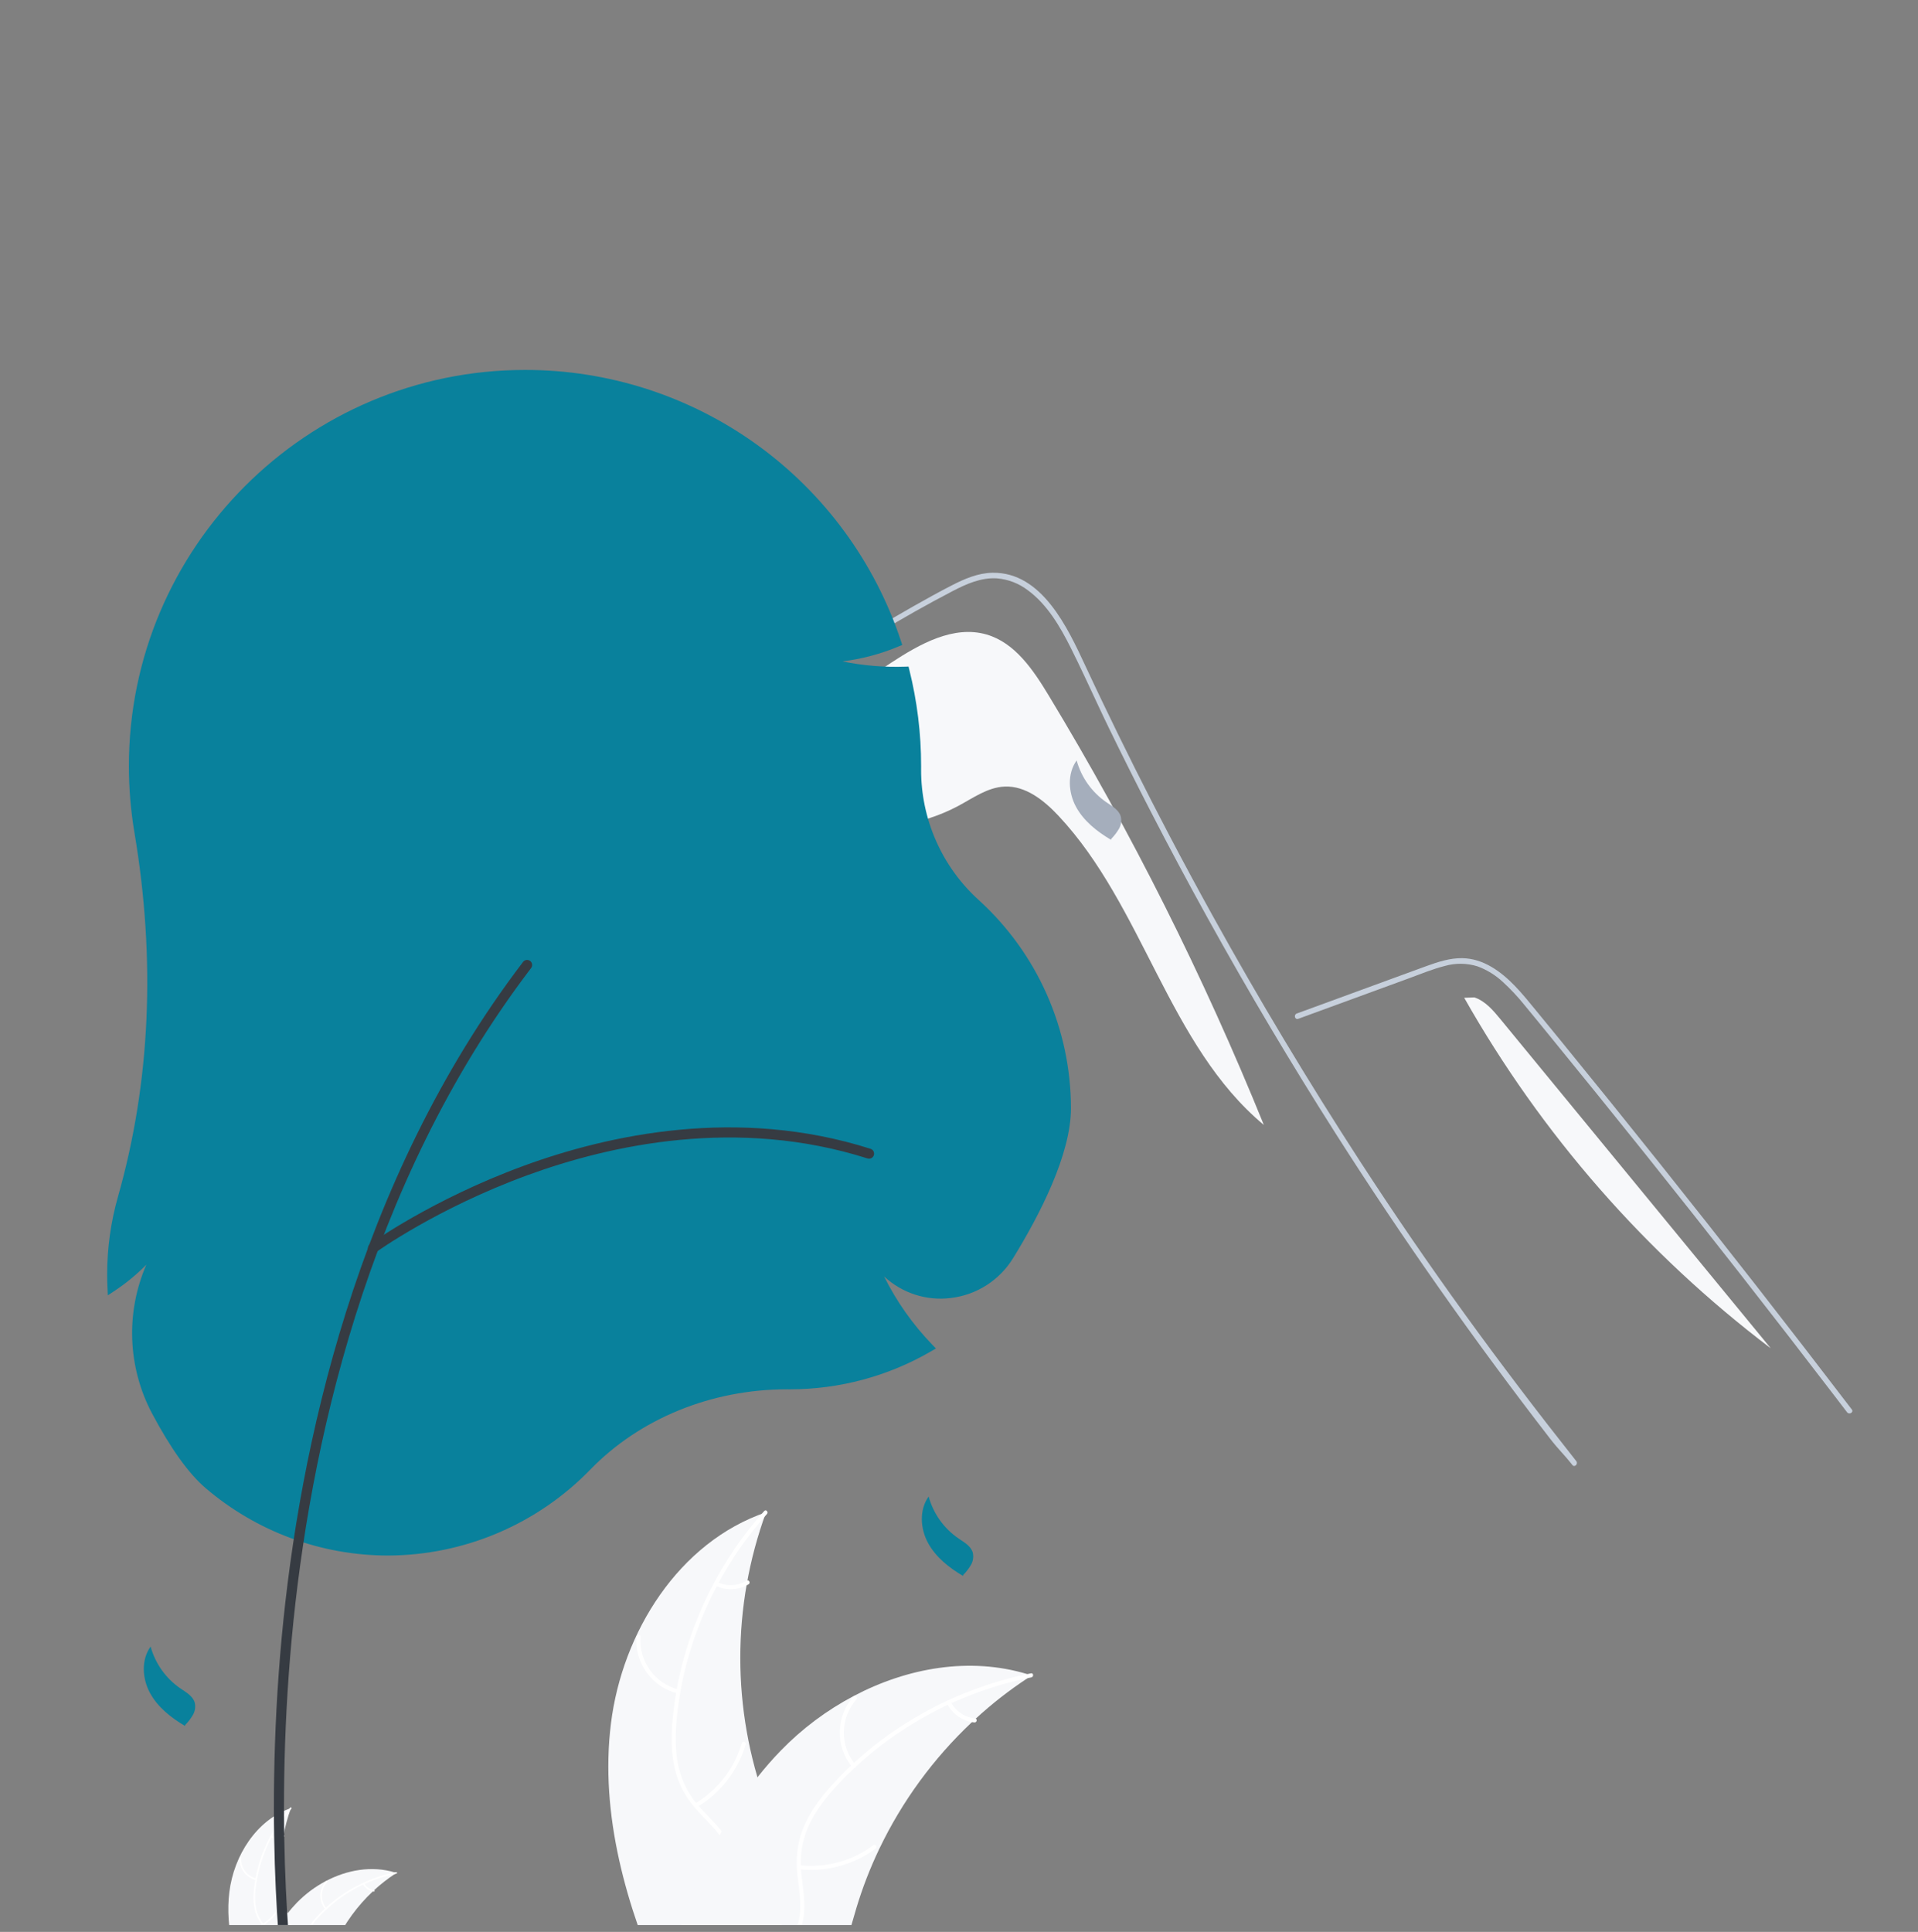 <svg xmlns="http://www.w3.org/2000/svg" fill="none" viewBox="0 0 140 141" height="141" width="140">
<rect x="0" y="0" width="140" height="141" fill="#808080" stroke="none"/>
<g clip-path="url(#clip0_8770_61628)">
<path fill="#F7F8FA" d="M76.538 50.745C75.418 48.893 74.092 46.916 72.014 46.311C69.608 45.611 67.136 47.002 65.039 48.375C58.769 52.48 52.731 56.929 46.952 61.701L46.959 61.773C51.458 61.463 55.956 61.152 60.455 60.842C63.706 60.618 67.068 60.363 69.941 58.825C71.031 58.242 72.093 57.462 73.328 57.408C74.863 57.34 76.201 58.412 77.253 59.532C83.473 66.156 85.273 76.285 92.251 82.104C87.851 71.252 82.597 60.766 76.538 50.745Z"></path>
<path fill="#C7D0DC" d="M114.774 106.926C114.086 106.057 113.805 105.854 113.127 104.977C107.602 97.832 102.409 90.445 97.548 82.817C94.247 77.636 91.109 72.356 88.134 66.977C86.718 64.419 85.341 61.841 84.003 59.244C82.964 57.23 81.949 55.203 80.957 53.165C80.673 52.583 80.397 51.998 80.123 51.412C79.477 50.033 78.842 48.648 78.161 47.288C77.385 45.739 76.44 44.114 75.015 43.072C74.366 42.579 73.59 42.281 72.778 42.212C71.618 42.137 70.547 42.616 69.541 43.139C62.177 46.979 55.284 51.793 49.048 57.271C42.797 62.761 37.209 68.964 32.399 75.752C32.252 75.962 31.904 75.761 32.053 75.55C32.638 74.723 33.234 73.905 33.842 73.095C41.403 63.04 50.673 54.393 61.23 47.549C63.006 46.398 64.815 45.301 66.658 44.258C67.587 43.732 68.52 43.213 69.469 42.726C70.399 42.248 71.386 41.819 72.449 41.803C76.065 41.746 77.938 45.842 79.224 48.597C79.628 49.464 80.037 50.329 80.451 51.191C82.016 54.463 83.64 57.706 85.325 60.918C86.365 62.901 87.428 64.873 88.513 66.833C91.891 72.938 95.481 78.918 99.284 84.775C104.322 92.533 109.319 99.387 115.058 106.642C115.216 106.843 114.933 107.129 114.774 106.926Z"></path>
<path fill="#DEE4EC" d="M48.691 55.249C48.48 55.014 48.272 54.78 48.06 54.546C46.393 52.702 44.603 50.879 42.313 49.822C41.222 49.302 40.03 49.025 38.82 49.012C37.57 49.016 36.349 49.344 35.194 49.803C34.648 50.021 34.114 50.269 33.587 50.532C32.987 50.835 32.396 51.157 31.809 51.483C30.706 52.093 29.617 52.73 28.543 53.394C26.406 54.715 24.336 56.136 22.332 57.659C21.294 58.449 20.276 59.264 19.281 60.105C18.355 60.887 17.447 61.69 16.558 62.513C16.369 62.688 16.085 62.405 16.275 62.229C16.509 62.011 16.746 61.794 16.983 61.58C17.652 60.975 18.332 60.382 19.022 59.8C20.282 58.738 21.574 57.716 22.898 56.736C24.958 55.21 27.089 53.788 29.29 52.469C30.39 51.81 31.506 51.18 32.636 50.577C32.977 50.395 33.322 50.217 33.672 50.048C34.464 49.648 35.288 49.313 36.134 49.045C37.333 48.658 38.602 48.533 39.854 48.68C41.062 48.856 42.226 49.259 43.285 49.867C45.533 51.124 47.277 53.067 48.974 54.964C49.146 55.156 48.863 55.441 48.691 55.249Z"></path>
<path fill="#C7D0DC" d="M94.759 74.36L100.147 72.389L102.822 71.411C103.693 71.092 104.562 70.729 105.463 70.501C106.245 70.278 107.076 70.288 107.853 70.532C108.546 70.788 109.18 71.181 109.717 71.688C110.267 72.193 110.778 72.739 111.247 73.321C111.829 74.02 112.403 74.728 112.979 75.433C115.358 78.342 117.721 81.264 120.069 84.198C122.417 87.132 124.748 90.079 127.065 93.039C129.387 96.005 131.693 98.984 133.983 101.976C134.263 102.342 134.543 102.709 134.823 103.075C134.978 103.278 135.327 103.078 135.17 102.873C132.863 99.851 130.54 96.842 128.201 93.846C125.856 90.842 123.495 87.85 121.118 84.872C118.741 81.894 116.348 78.928 113.939 75.976C113.339 75.24 112.737 74.506 112.135 73.772C111.627 73.153 111.125 72.527 110.568 71.951C109.545 70.893 108.267 69.958 106.738 69.933C105.839 69.918 104.968 70.203 104.133 70.505C103.232 70.831 102.333 71.163 101.434 71.492L96.008 73.477L94.652 73.973C94.412 74.061 94.515 74.449 94.759 74.36Z"></path>
<path fill="#F7F8FA" d="M41.604 52.142C38.866 50.735 35.36 51.011 32.844 52.769C37.643 53.597 42.389 54.705 47.059 56.087C45.12 54.95 43.603 53.17 41.604 52.142Z"></path>
<path fill="#F7F8FA" d="M32.817 52.764L32.29 53.192C32.468 53.042 32.654 52.902 32.844 52.769C32.835 52.767 32.826 52.766 32.817 52.764Z"></path>
<path fill="#F7F8FA" d="M109.515 74.379C108.984 73.734 108.411 73.058 107.618 72.796L106.877 72.825C112.515 82.787 120.129 91.492 129.252 98.405C122.673 90.397 116.094 82.388 109.515 74.379Z"></path>
<path fill="#F7F8FA" d="M16.742 138.087C17.072 135.438 18.713 132.828 21.239 131.966C20.243 134.692 20.243 137.683 21.24 140.409C21.628 141.459 22.169 142.587 21.804 143.645C21.577 144.303 21.021 144.807 20.4 145.122C19.779 145.437 19.089 145.587 18.408 145.734L18.274 145.845C17.194 143.405 16.413 140.735 16.742 138.087Z"></path>
<path fill="white" d="M21.265 132.016C19.794 133.664 18.88 135.734 18.652 137.932C18.595 138.404 18.612 138.882 18.703 139.349C18.807 139.801 19.03 140.217 19.349 140.553C19.64 140.873 19.975 141.166 20.183 141.551C20.287 141.75 20.347 141.968 20.361 142.192C20.374 142.416 20.34 142.64 20.261 142.849C20.077 143.376 19.715 143.806 19.346 144.214C18.936 144.667 18.503 145.131 18.329 145.732C18.308 145.805 18.196 145.768 18.218 145.695C18.52 144.65 19.535 144.057 20.018 143.115C20.244 142.676 20.339 142.166 20.127 141.703C19.942 141.298 19.597 140.995 19.3 140.674C18.984 140.35 18.752 139.954 18.625 139.52C18.51 139.059 18.474 138.582 18.519 138.11C18.603 137.044 18.855 135.998 19.264 135.011C19.724 133.881 20.375 132.838 21.187 131.928C21.238 131.872 21.315 131.96 21.265 132.016Z"></path>
<path fill="white" d="M18.683 137.22C18.32 137.132 18 136.917 17.78 136.615C17.56 136.312 17.455 135.941 17.483 135.568C17.489 135.493 17.607 135.498 17.601 135.574C17.573 135.921 17.672 136.267 17.877 136.548C18.082 136.829 18.381 137.028 18.72 137.108C18.794 137.126 18.757 137.237 18.683 137.22Z"></path>
<path fill="white" d="M19.179 140.411C19.836 140.019 20.32 139.394 20.536 138.66C20.558 138.587 20.669 138.624 20.648 138.697C20.422 139.46 19.916 140.109 19.232 140.516C19.167 140.554 19.114 140.449 19.179 140.411Z"></path>
<path fill="white" d="M19.833 133.992C19.966 134.056 20.113 134.085 20.261 134.078C20.409 134.07 20.552 134.026 20.679 133.949C20.743 133.91 20.796 134.015 20.732 134.054C20.591 134.138 20.433 134.187 20.27 134.196C20.107 134.204 19.944 134.173 19.796 134.104C19.781 134.099 19.769 134.088 19.762 134.074C19.755 134.06 19.754 134.045 19.758 134.03C19.763 134.015 19.774 134.003 19.788 133.996C19.802 133.989 19.818 133.987 19.833 133.992Z"></path>
<path fill="#F7F8FA" d="M28.939 136.697C28.9 136.723 28.86 136.749 28.82 136.776C28.288 137.125 27.786 137.518 27.317 137.949C27.28 137.982 27.244 138.016 27.208 138.049C26.09 139.1 25.178 140.35 24.516 141.734C24.254 142.285 24.033 142.855 23.857 143.439C23.614 144.247 23.414 145.141 22.933 145.801C22.883 145.871 22.83 145.937 22.772 146H18.42C18.41 145.995 18.401 145.991 18.39 145.986L18.217 145.994C18.224 145.963 18.232 145.932 18.239 145.901C18.243 145.883 18.248 145.865 18.252 145.847C18.255 145.835 18.258 145.823 18.259 145.812C18.261 145.808 18.262 145.804 18.262 145.801C18.265 145.791 18.267 145.781 18.269 145.771C18.313 145.593 18.358 145.415 18.404 145.238C18.404 145.237 18.404 145.237 18.405 145.236C18.745 143.878 19.245 142.566 19.895 141.326C19.915 141.289 19.934 141.251 19.956 141.215C20.257 140.666 20.602 140.142 20.988 139.65C21.2 139.381 21.426 139.123 21.664 138.876C22.281 138.241 22.994 137.707 23.777 137.294C25.337 136.47 27.145 136.154 28.812 136.657C28.855 136.67 28.897 136.683 28.939 136.697Z"></path>
<path fill="white" d="M28.929 136.752C26.762 137.183 24.786 138.285 23.281 139.902C22.951 140.245 22.677 140.637 22.469 141.065C22.28 141.488 22.207 141.955 22.259 142.415C22.299 142.846 22.39 143.282 22.324 143.714C22.288 143.935 22.204 144.146 22.081 144.333C21.956 144.519 21.794 144.678 21.605 144.797C21.141 145.108 20.593 145.233 20.052 145.336C19.453 145.451 18.828 145.561 18.327 145.936C18.267 145.981 18.2 145.884 18.26 145.839C19.131 145.187 20.298 145.324 21.251 144.864C21.696 144.649 22.078 144.299 22.189 143.802C22.285 143.367 22.192 142.917 22.148 142.482C22.09 142.033 22.144 141.577 22.303 141.154C22.489 140.717 22.747 140.314 23.068 139.964C23.777 139.164 24.607 138.48 25.528 137.938C26.576 137.314 27.723 136.873 28.92 136.635C28.994 136.62 29.003 136.738 28.929 136.752Z"></path>
<path fill="white" d="M23.735 139.353C23.498 139.064 23.372 138.7 23.378 138.326C23.385 137.952 23.524 137.592 23.771 137.311C23.822 137.255 23.912 137.33 23.862 137.387C23.631 137.648 23.501 137.983 23.496 138.331C23.49 138.679 23.61 139.018 23.832 139.286C23.88 139.344 23.783 139.411 23.735 139.353Z"></path>
<path fill="white" d="M26.597 137.468C26.665 137.599 26.765 137.711 26.887 137.794C27.01 137.877 27.151 137.928 27.298 137.943C27.373 137.951 27.352 138.066 27.277 138.059C27.114 138.042 26.959 137.985 26.823 137.894C26.688 137.802 26.577 137.679 26.5 137.535C26.492 137.522 26.488 137.507 26.491 137.491C26.494 137.476 26.502 137.463 26.515 137.453C26.528 137.445 26.544 137.441 26.559 137.444C26.574 137.447 26.588 137.455 26.597 137.468Z"></path>
<path fill="#F7F8FA" d="M44.595 125.784C45.425 119.115 49.557 112.544 55.918 110.374C53.409 117.238 53.41 124.768 55.919 131.632C56.896 134.275 58.259 137.114 57.339 139.778C56.767 141.436 55.368 142.705 53.804 143.498C52.24 144.291 50.504 144.669 48.79 145.039L48.453 145.318C45.731 139.173 43.766 132.453 44.595 125.784Z"></path>
<path fill="white" d="M55.981 110.5C52.315 114.605 49.937 119.908 49.402 125.394C49.287 126.58 49.273 127.794 49.532 128.963C49.794 130.1 50.355 131.147 51.158 131.995C51.891 132.8 52.733 133.538 53.258 134.507C53.81 135.529 53.831 136.69 53.453 137.775C52.99 139.102 52.078 140.185 51.149 141.212C50.117 142.352 49.028 143.521 48.59 145.033C48.536 145.216 48.255 145.123 48.308 144.94C49.071 142.309 51.625 140.815 52.843 138.445C53.411 137.34 53.65 136.056 53.117 134.889C52.651 133.868 51.783 133.106 51.034 132.297C50.247 131.448 49.644 130.516 49.334 129.392C49.016 128.242 48.983 127.026 49.067 125.842C49.279 123.159 49.912 120.526 50.943 118.039C52.102 115.195 53.74 112.57 55.786 110.278C55.912 110.136 56.107 110.359 55.981 110.5Z"></path>
<path fill="white" d="M49.482 123.602C48.567 123.38 47.76 122.839 47.207 122.078C46.653 121.316 46.388 120.382 46.46 119.443C46.475 119.253 46.771 119.267 46.756 119.457C46.688 120.332 46.934 121.202 47.451 121.91C47.968 122.619 48.721 123.119 49.575 123.321C49.76 123.365 49.666 123.646 49.482 123.602Z"></path>
<path fill="white" d="M50.732 131.635C52.385 130.648 53.605 129.075 54.149 127.228C54.203 127.045 54.484 127.138 54.431 127.321C53.861 129.241 52.587 130.877 50.865 131.9C50.701 131.997 50.569 131.732 50.732 131.635Z"></path>
<path fill="white" d="M52.377 115.475C52.713 115.635 53.084 115.709 53.456 115.69C53.827 115.671 54.188 115.56 54.507 115.367C54.67 115.268 54.802 115.533 54.64 115.632C54.287 115.843 53.888 115.965 53.478 115.987C53.067 116.009 52.657 115.93 52.284 115.757C52.248 115.743 52.217 115.716 52.2 115.682C52.182 115.647 52.179 115.607 52.19 115.57C52.202 115.532 52.229 115.502 52.264 115.484C52.299 115.466 52.34 115.463 52.377 115.475Z"></path>
<path fill="#F7F8FA" d="M75.305 122.285C75.205 122.35 75.105 122.415 75.005 122.483C73.665 123.364 72.4 124.352 71.22 125.437C71.128 125.52 71.035 125.605 70.945 125.69C68.132 128.336 65.834 131.482 64.169 134.967C63.507 136.354 62.952 137.79 62.509 139.261C61.896 141.293 61.394 143.546 60.181 145.208C60.057 145.383 59.922 145.55 59.776 145.708H48.82C48.795 145.696 48.77 145.686 48.745 145.673L48.308 145.693C48.325 145.616 48.345 145.536 48.363 145.458C48.373 145.413 48.385 145.368 48.395 145.323C48.403 145.293 48.41 145.263 48.415 145.236C48.418 145.226 48.42 145.216 48.423 145.208C48.428 145.181 48.435 145.156 48.44 145.131C48.55 144.683 48.663 144.236 48.78 143.788C48.78 143.786 48.78 143.786 48.782 143.783C49.68 140.376 50.87 137.014 52.532 133.939C52.582 133.847 52.632 133.752 52.687 133.659C53.444 132.277 54.313 130.96 55.285 129.72C55.819 129.042 56.387 128.392 56.987 127.772C58.54 126.173 60.335 124.829 62.306 123.788C66.236 121.713 70.785 120.918 74.985 122.185C75.093 122.218 75.198 122.25 75.305 122.285Z"></path>
<path fill="white" d="M75.28 122.424C69.881 123.495 64.79 126.297 61.06 130.356C60.253 131.233 59.512 132.193 59.015 133.283C58.539 134.349 58.356 135.522 58.487 136.682C58.588 137.766 58.816 138.864 58.651 139.953C58.477 141.101 57.795 142.041 56.84 142.68C55.671 143.461 54.291 143.776 52.931 144.037C51.421 144.326 49.847 144.603 48.587 145.546C48.434 145.661 48.266 145.417 48.418 145.303C50.611 143.662 53.55 144.006 55.949 142.848C57.069 142.307 58.032 141.426 58.309 140.173C58.551 139.078 58.317 137.946 58.206 136.849C58.09 135.698 58.169 134.591 58.598 133.506C59.037 132.397 59.742 131.405 60.523 130.511C62.308 128.497 64.398 126.775 66.718 125.41C69.356 123.837 72.245 122.728 75.257 122.129C75.444 122.092 75.466 122.388 75.28 122.424Z"></path>
<path fill="white" d="M62.202 128.972C61.605 128.244 61.287 127.327 61.303 126.385C61.32 125.444 61.671 124.539 62.293 123.832C62.42 123.689 62.647 123.879 62.521 124.022C61.94 124.679 61.613 125.522 61.599 126.399C61.586 127.276 61.886 128.129 62.446 128.804C62.567 128.951 62.323 129.118 62.202 128.972Z"></path>
<path fill="white" d="M58.364 136.139C60.278 136.347 62.2 135.825 63.746 134.678C63.899 134.564 64.067 134.808 63.915 134.921C62.303 136.112 60.302 136.651 58.311 136.431C58.121 136.41 58.175 136.118 58.364 136.139Z"></path>
<path fill="white" d="M69.407 124.227C69.579 124.557 69.83 124.839 70.139 125.048C70.447 125.256 70.802 125.385 71.172 125.423C71.362 125.442 71.308 125.733 71.119 125.714C70.71 125.671 70.318 125.528 69.977 125.298C69.636 125.068 69.357 124.758 69.163 124.396C69.142 124.363 69.134 124.323 69.141 124.285C69.148 124.247 69.169 124.213 69.201 124.19C69.233 124.167 69.273 124.159 69.311 124.166C69.35 124.173 69.384 124.195 69.407 124.227Z"></path>
<path fill="#A5AEBC" d="M78.537 58.879C77.973 57.834 77.894 56.465 78.587 55.5C78.93 56.745 79.702 57.829 80.767 58.56C81.179 58.84 81.666 59.109 81.807 59.587C81.881 59.892 81.835 60.213 81.679 60.485C81.523 60.753 81.334 61.001 81.115 61.221L81.096 61.295C80.074 60.69 79.102 59.924 78.537 58.879Z"></path>
<path fill="#09819C" d="M67.734 112.603C67.169 111.559 67.091 110.189 67.784 109.224C68.126 110.47 68.898 111.554 69.963 112.284C70.375 112.565 70.862 112.833 71.003 113.311C71.077 113.616 71.031 113.937 70.876 114.209C70.72 114.477 70.53 114.725 70.312 114.945L70.292 115.02C69.27 114.414 68.298 113.648 67.734 112.603Z"></path>
<path fill="#09819C" d="M28.338 113.532C23.449 113.532 18.721 111.786 15.005 108.608C13.766 107.547 12.445 105.703 11.08 103.126C10.209 101.467 9.721 99.633 9.652 97.76C9.583 95.887 9.935 94.022 10.682 92.303C9.962 93.035 9.166 93.689 8.307 94.251L7.872 94.54L7.847 94.02C7.831 93.681 7.822 93.343 7.822 93.016C7.821 91.101 8.085 89.194 8.608 87.351C10.978 79.02 11.383 70.073 9.812 60.759C9.543 59.156 9.408 57.533 9.408 55.908C9.408 39.968 22.378 27 38.321 27C44.4 26.991 50.326 28.902 55.255 32.459C60.185 36.016 63.865 41.039 65.772 46.81L65.859 47.074L65.603 47.178C64.287 47.73 62.902 48.099 61.486 48.273C62.995 48.58 64.536 48.709 66.076 48.657L66.315 48.649L66.373 48.881C66.946 51.179 67.236 53.539 67.235 55.908L67.234 56.164C67.229 57.963 67.603 59.744 68.332 61.389C69.06 63.034 70.128 64.507 71.464 65.712C73.575 67.636 75.261 69.979 76.416 72.591C77.571 75.204 78.169 78.028 78.172 80.884C78.172 84.264 75.876 88.699 73.949 91.826C73.46 92.622 72.798 93.297 72.012 93.801C71.225 94.305 70.335 94.624 69.407 94.735C68.528 94.846 67.636 94.762 66.794 94.49C65.951 94.217 65.178 93.763 64.531 93.159C65.443 94.993 66.631 96.676 68.054 98.148L68.317 98.419L67.991 98.609C64.854 100.438 61.288 101.401 57.657 101.4L57.444 101.399C51.931 101.399 46.699 103.535 43.088 107.259C41.171 109.234 38.879 110.806 36.346 111.883C33.813 112.96 31.09 113.521 28.338 113.532Z"></path>
<path fill="#363B42" d="M21.103 145.669C21.015 145.668 20.929 145.636 20.862 145.578C20.795 145.52 20.751 145.439 20.739 145.352C20.723 145.241 19.188 134.168 20.567 119.452C21.84 105.86 25.929 86.284 38.18 70.207C38.209 70.168 38.246 70.136 38.288 70.111C38.33 70.087 38.376 70.071 38.424 70.064C38.472 70.058 38.521 70.061 38.568 70.073C38.615 70.086 38.659 70.107 38.698 70.136C38.736 70.166 38.769 70.203 38.793 70.245C38.817 70.287 38.833 70.333 38.84 70.381C38.846 70.429 38.843 70.478 38.831 70.525C38.818 70.572 38.797 70.616 38.767 70.654C26.622 86.593 22.566 106.025 21.301 119.52C19.93 134.151 21.454 145.138 21.469 145.248C21.477 145.3 21.473 145.353 21.458 145.404C21.443 145.455 21.417 145.502 21.382 145.541C21.348 145.581 21.305 145.613 21.257 145.635C21.209 145.657 21.156 145.669 21.103 145.669Z"></path>
<path fill="#363B42" d="M27.227 91.466C27.149 91.466 27.073 91.441 27.01 91.395C26.947 91.35 26.9 91.285 26.875 91.211C26.851 91.137 26.851 91.057 26.875 90.983C26.899 90.909 26.946 90.844 27.009 90.798C27.054 90.766 31.536 87.537 38.236 85.084C44.429 82.816 53.847 80.76 63.543 83.846C63.59 83.861 63.633 83.884 63.67 83.916C63.708 83.947 63.738 83.985 63.761 84.028C63.783 84.071 63.797 84.118 63.801 84.167C63.805 84.215 63.8 84.264 63.785 84.311C63.77 84.357 63.747 84.4 63.715 84.437C63.684 84.474 63.645 84.505 63.602 84.527C63.559 84.549 63.512 84.562 63.463 84.566C63.415 84.57 63.366 84.564 63.32 84.549C53.822 81.527 44.575 83.549 38.489 85.777C31.885 88.195 27.487 91.364 27.443 91.395C27.38 91.441 27.305 91.466 27.227 91.466Z"></path>
<path fill="#09819C" d="M10.944 123.553C10.379 122.508 10.301 121.138 10.993 120.174C11.336 121.419 12.108 122.503 13.173 123.234C13.585 123.514 14.072 123.783 14.213 124.261C14.287 124.565 14.241 124.886 14.085 125.158C13.93 125.427 13.74 125.674 13.522 125.894L13.502 125.969C12.48 125.364 11.508 124.598 10.944 123.553Z"></path>
</g>
<defs>
<clipPath id="clip0_8770_61628">
<rect transform="translate(0 0.5)" fill="white" height="140" width="140"></rect>
</clipPath>
</defs>
</svg>
